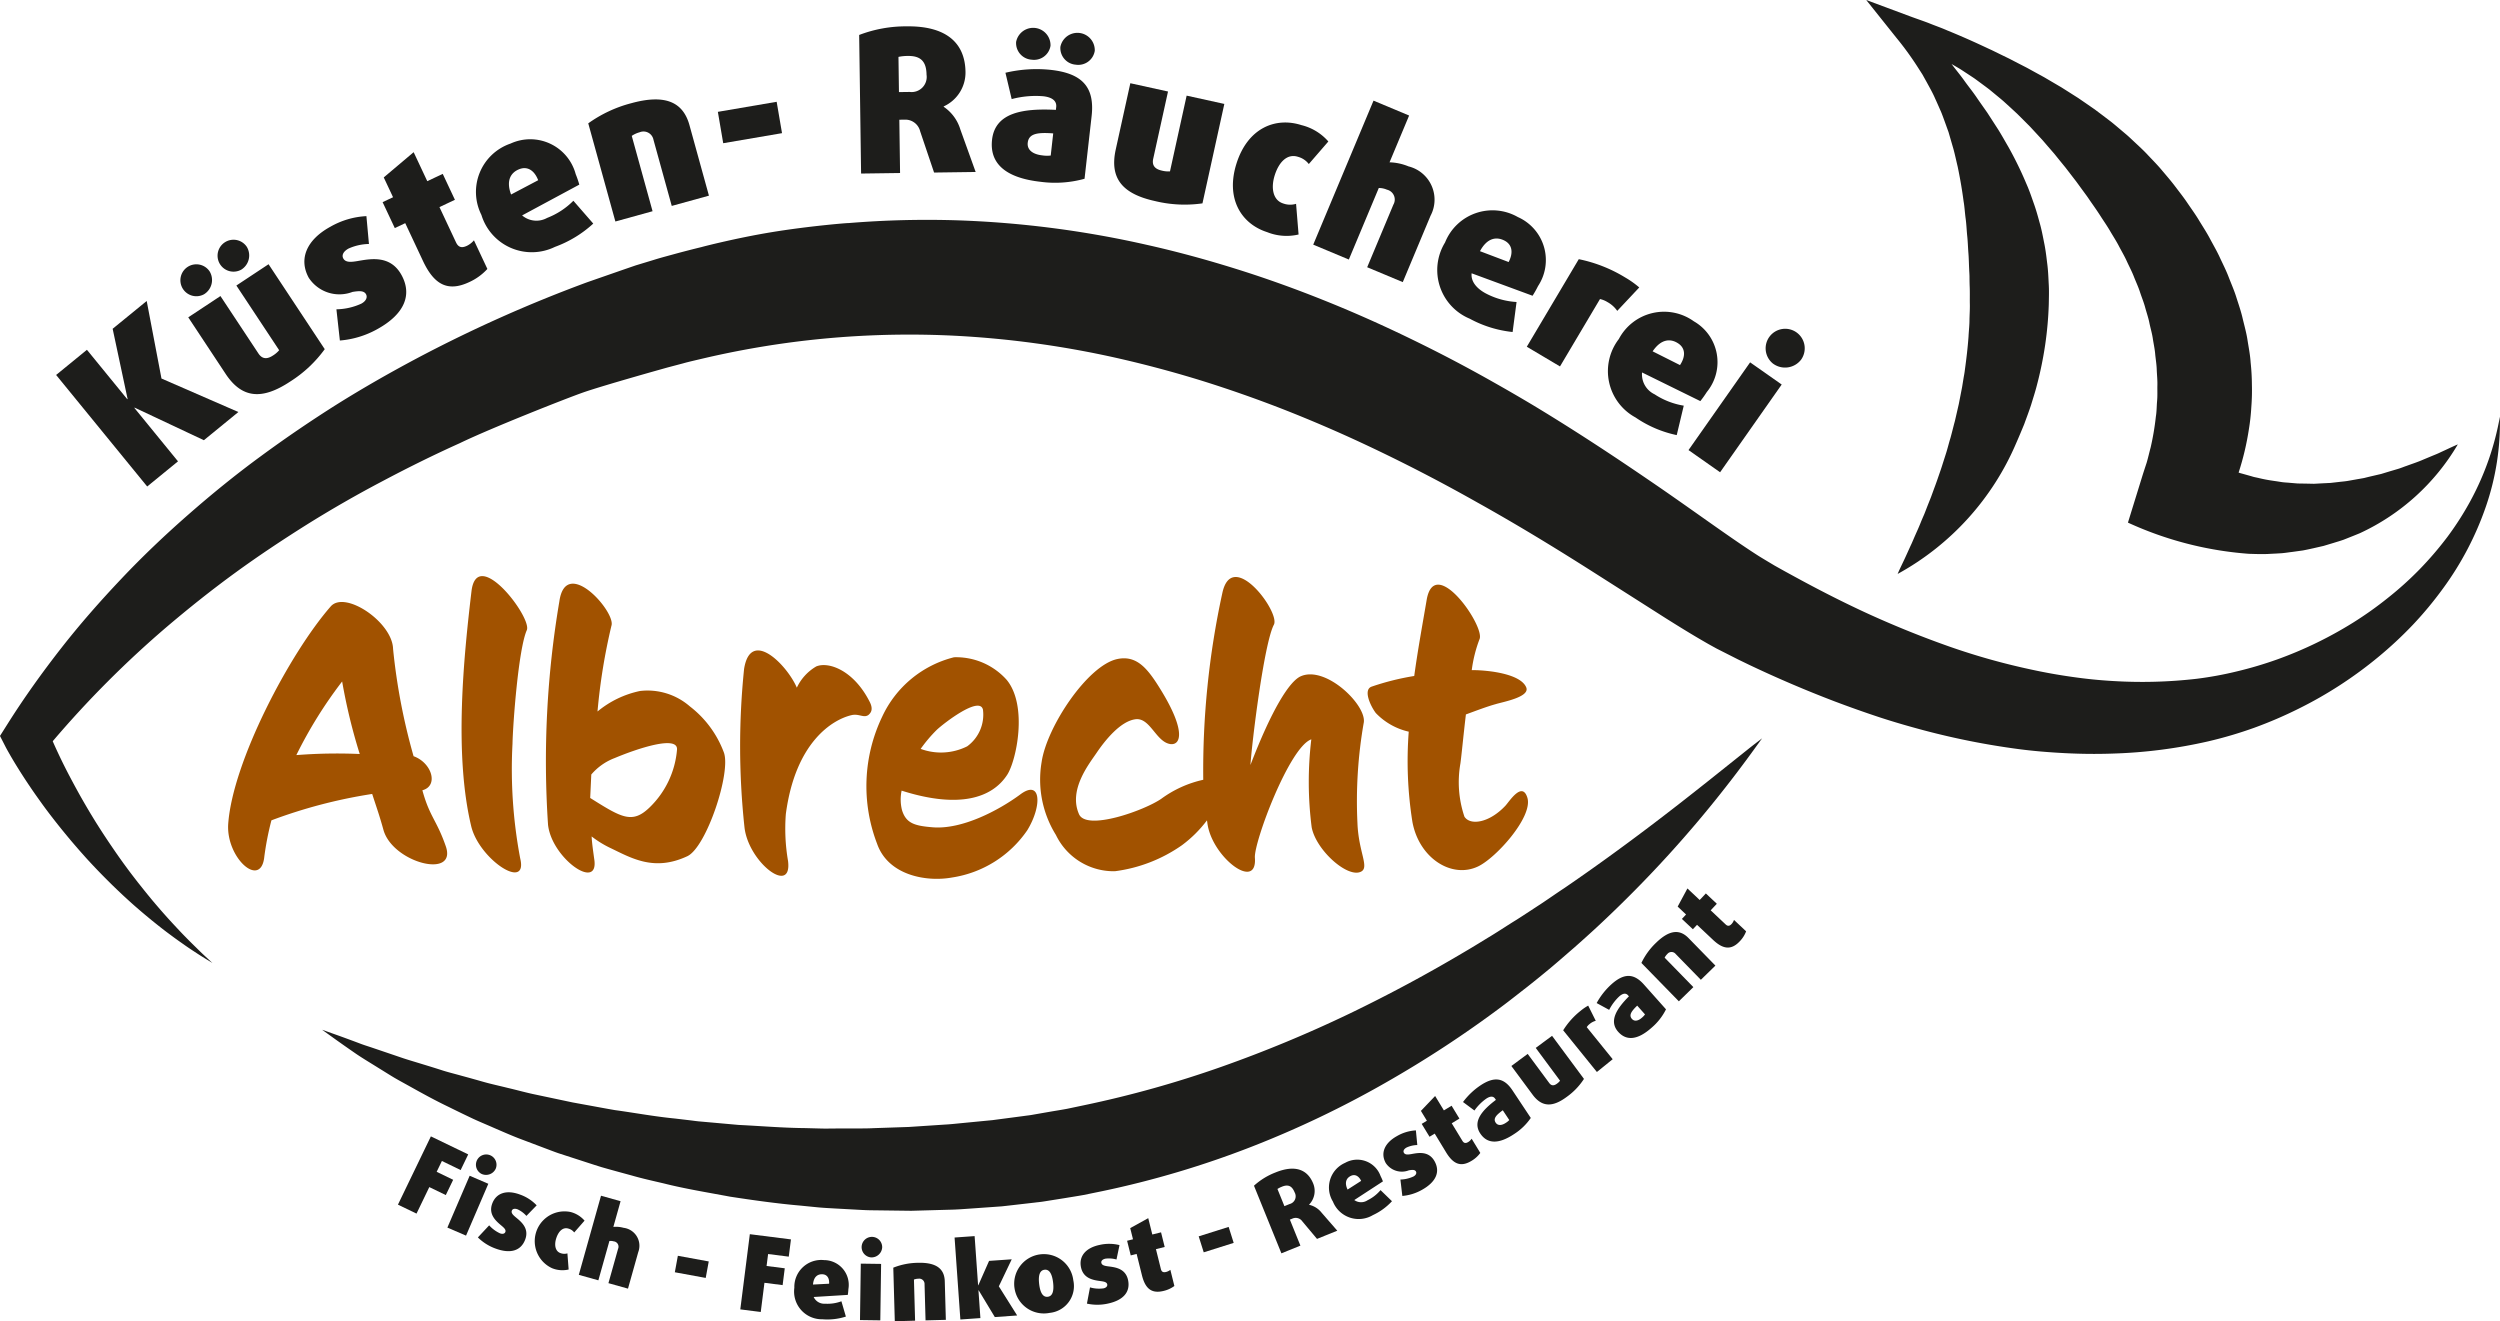 <svg xmlns="http://www.w3.org/2000/svg" id="Ebene_2" data-name="Ebene 2" width="49.236mm" height="26.021mm" viewBox="0 0 139.566 73.761"><defs><style>.cls-1{fill:#a15200;}.cls-2{fill:#1d1d1b;}.cls-3{fill:none;stroke:#1d1d1b;stroke-width:2.23px;}</style></defs><path class="cls-1" d="M48.767,44.541c.921-.245.532-1.534-.491-1.902a34.167,34.167,0,0,1-1.145-5.993c-.041-1.493-2.68-3.273-3.477-2.373-2.291,2.618-5.482,8.673-5.727,12.15-.123,1.861,1.759,3.579,2.004,1.923a16.222,16.222,0,0,1,.409-2.127,28.258,28.258,0,0,1,5.625-1.473c.245.757.409,1.207.634,2.025.532,1.821,4.111,2.741,3.477.9C49.565,46.197,49.176,46.034,48.767,44.541Zm-7.036-1.964a24.568,24.568,0,0,1,2.557-4.111,31.701,31.701,0,0,0,.982,4.05A28.949,28.949,0,0,0,41.73,42.577Z" transform="translate(-25.188 -0.422)"></path><path class="cls-1" d="M51.508,33.434c-.43,3.641-.982,9.041-.02,13.091.429,1.861,3.191,3.682,2.741,1.82a26.733,26.733,0,0,1-.43-6.402c.02-1.064.327-5.277.798-6.341C54.904,34.907,51.815,30.857,51.508,33.434Z" transform="translate(-25.188 -0.422)"></path><path class="cls-1" d="M63.699,39.857a3.597,3.597,0,0,0-2.782-.859,5.469,5.469,0,0,0-2.373,1.145,33.262,33.262,0,0,1,.777-4.786c.266-.757-2.536-3.927-2.905-1.37a53.38,53.38,0,0,0-.634,12.477c.204,1.882,2.884,3.763,2.577,1.902-.061-.45-.123-.859-.143-1.248a5.741,5.741,0,0,0,.982.614c1.207.573,2.475,1.37,4.357.491,1.064-.491,2.454-4.664,2.045-5.789A5.787,5.787,0,0,0,63.699,39.857ZM61.47,45.481c-.982.962-1.575.593-3.334-.511l.061-1.309a3.211,3.211,0,0,1,1.309-.92c1.268-.532,3.538-1.289,3.477-.47A5.066,5.066,0,0,1,61.47,45.481Z" transform="translate(-25.188 -0.422)"></path><path class="cls-1" d="M73.722,39.57c-.879-1.718-2.27-2.23-2.966-1.943a2.702,2.702,0,0,0-1.084,1.186c-.532-1.248-2.577-3.354-2.945-1.043a42.237,42.237,0,0,0,.02,8.816c.204,1.964,2.68,3.866,2.434,1.902a10.654,10.654,0,0,1-.123-2.618c.532-4.029,2.618-5.277,3.661-5.522.429-.102.695.184.961-.02C73.763,40.245,73.988,40.061,73.722,39.57Z" transform="translate(-25.188 -0.422)"></path><path class="cls-1" d="M82.129,44.786c-1.166.859-3.232,1.964-4.889,1.82-1.002-.082-1.473-.225-1.698-.961a2.427,2.427,0,0,1-.02-1.084c3.211,1.023,5.052.409,5.891-.88.511-.777,1.166-3.845-.02-5.298a3.78,3.78,0,0,0-2.945-1.268,6.037,6.037,0,0,0-4.009,3.314,8.971,8.971,0,0,0-.286,7.098c.614,1.759,2.741,2.148,4.193,1.882a6.218,6.218,0,0,0,4.193-2.639C83.377,45.4,83.316,43.886,82.129,44.786Zm-4.643-3.62c.368-.348,2.393-1.923,2.577-1.125a2.188,2.188,0,0,1-.88,2.046,3.264,3.264,0,0,1-2.598.143A7.901,7.901,0,0,1,77.486,41.166Z" transform="translate(-25.188 -0.422)"></path><path class="cls-1" d="M101.316,40.798c.225-.962-2.107-3.252-3.518-2.618-.634.286-1.616,1.861-2.802,4.95.082-1.268.757-6.791,1.309-7.834.368-.696-2.352-4.336-2.884-1.739a46.551,46.551,0,0,0-1.06,10.398,6.229,6.229,0,0,0-2.336,1.056c-.941.655-4.193,1.821-4.602.859-.593-1.35.552-2.782.982-3.416.47-.695,1.35-1.8,2.209-1.882.798-.061,1.125,1.289,1.923,1.391.573.061.859-.736-.532-3.007-.716-1.166-1.329-1.984-2.454-1.739-1.657.368-3.927,3.784-4.213,5.748a5.849,5.849,0,0,0,.798,4.07,3.578,3.578,0,0,0,3.293,2.025,8.384,8.384,0,0,0,3.743-1.452,6.861,6.861,0,0,0,1.398-1.389c.012.081.021.164.035.244.307,1.861,2.782,3.723,2.639,1.841-.061-.859,1.923-6.177,3.15-6.607a19.958,19.958,0,0,0,.02,4.909c.245,1.289,2.025,2.864,2.761,2.475.47-.245-.143-1.084-.205-2.7A25.408,25.408,0,0,1,101.316,40.798Z" transform="translate(-25.188 -0.422)"></path><path class="cls-1" d="M110.46,44.97c-.286-.961-1.002.184-1.227.43-.9.961-1.964,1.125-2.291.614a6.022,6.022,0,0,1-.225-2.966c.061-.429.164-1.534.307-2.741.614-.225,1.207-.45,1.657-.573.389-.123,1.902-.389,1.718-.92-.286-.757-2.046-.982-3.048-.982a7.545,7.545,0,0,1,.43-1.718c.348-.696-2.495-4.786-2.946-2.209-.225,1.33-.491,2.761-.695,4.255a14.361,14.361,0,0,0-2.373.593c-.491.164-.082,1.063.225,1.473a3.664,3.664,0,0,0,1.841,1.043A21.662,21.662,0,0,0,104.037,46.3c.368,2.025,2.189,3.191,3.661,2.495C108.701,48.325,110.766,46.034,110.46,44.97Z" transform="translate(-25.188 -0.422)"></path><path class="cls-2" d="M36.569,24.998l-3.865-1.819-.017.014,2.437,2.985-1.72,1.404L28.32,21.355l1.72-1.405,2.254,2.761.017-.014-.835-3.92,1.901-1.552.825,4.329,4.293,1.87Z" transform="translate(-25.188 -0.422)"></path><path class="cls-2" d="M36.576,16.851a.891.891,0,1,1,.316-1.274A.931.931,0,0,1,36.576,16.851Zm4.808,4.874c-1.538,1.017-2.674.969-3.599-.429L35.697,18.138l1.797-1.188,2.119,3.204c.208.315.476.337.81.117a1.47,1.47,0,0,0,.349-.297l-2.389-3.612L40.18,15.173l3.136,4.742A6.989,6.989,0,0,1,41.384,21.725Zm-2.733-6.246a.891.891,0,1,1,.316-1.274A.932.932,0,0,1,38.651,15.479Z" transform="translate(-25.188 -0.422)"></path><path class="cls-2" d="M46.225,18.811a5.111,5.111,0,0,1-2.064.621L43.968,17.69a3.478,3.478,0,0,0,1.395-.318c.263-.144.35-.356.259-.521-.117-.214-.395-.19-.755-.132a2.045,2.045,0,0,1-2.444-.791c-.569-1.043-.131-2.117,1.214-2.851a4.497,4.497,0,0,1,2.006-.589l.141,1.555a2.882,2.882,0,0,0-1.139.255c-.283.154-.394.367-.293.552.128.234.43.208.8.145.706-.12,1.831-.354,2.453.786C48.191,16.852,47.813,17.944,46.225,18.811Z" transform="translate(-25.188 -0.422)"></path><path class="cls-2" d="M51.38,16.172c-1.216.571-1.97.115-2.579-1.181L47.81,12.88l-.583.274-.68-1.447.583-.274-.519-1.106L48.28,8.918l.76,1.618.864-.406.68,1.447-.864.406.925,1.97c.146.311.355.312.616.189a1.213,1.213,0,0,0,.385-.304l.75,1.598A3.105,3.105,0,0,1,51.38,16.172Z" transform="translate(-25.188 -0.422)"></path><path class="cls-2" d="M57.528,10.729l-3.193,1.719a1.232,1.232,0,0,0,1.398.139,4.201,4.201,0,0,0,1.464-.957l1.11,1.274a6.397,6.397,0,0,1-2.14,1.301A2.941,2.941,0,0,1,52.063,12.42a2.853,2.853,0,0,1,1.63-3.984,2.627,2.627,0,0,1,3.633,1.706A5.764,5.764,0,0,1,57.528,10.729Zm-3.344-.865c-.466.18-.762.616-.465,1.417l1.513-.798C55.016,9.925,54.629,9.693,54.184,9.864Z" transform="translate(-25.188 -0.422)"></path><path class="cls-2" d="M62.689,11.918l-1.02-3.692a.567.567,0,0,0-.773-.42,1.488,1.488,0,0,0-.44.202l1.162,4.206-2.076.574-1.514-5.48a7.267,7.267,0,0,1,2.397-1.123c1.916-.529,2.9-.052,3.252,1.221l1.088,3.939Z" transform="translate(-25.188 -0.422)"></path><path class="cls-2" d="M65.562,8.417,65.263,6.666l3.283-.561.299,1.751Z" transform="translate(-25.188 -0.422)"></path><path class="cls-2" d="M77.334,10.055l-.776-2.299a.852.852,0,0,0-.82-.655l-.344.005.041,2.975-2.176.03L73.152,2.374a7.287,7.287,0,0,1,2.647-.481c2.154-.03,3.266.876,3.289,2.542a2.077,2.077,0,0,1-1.217,1.927l0,.022A2.34,2.34,0,0,1,78.8,7.648l.855,2.375ZM75.878,3.546a2.504,2.504,0,0,0-.532.052l.027,1.965.599-.008a.843.843,0,0,0,.942-.957C76.904,3.876,76.611,3.536,75.878,3.546Z" transform="translate(-25.188 -0.422)"></path><path class="cls-2" d="M83.267,10.57c-1.964-.222-2.844-1.036-2.696-2.349.173-1.534,1.763-1.756,3.563-1.665l.018-.154c.036-.32-.184-.546-.725-.607a5.218,5.218,0,0,0-1.761.159l-.348-1.47a7.542,7.542,0,0,1,2.543-.16c1.732.196,2.452.948,2.268,2.58l-.395,3.498A6.15,6.15,0,0,1,83.267,10.57Zm-.493-6.816a.931.931,0,0,1-.86-.991.969.969,0,0,1,1.92.217A.931.931,0,0,1,82.775,3.753Zm1.211,4.115c-.865-.064-1.364.002-1.422.521-.046.408.296.648.803.705a1.777,1.777,0,0,0,.48.01Zm1.26-3.836a.931.931,0,0,1-.86-.991.969.969,0,0,1,1.92.217A.931.931,0,0,1,85.246,4.033Z" transform="translate(-25.188 -0.422)"></path><path class="cls-2" d="M89.673,11.648c-1.8-.396-2.557-1.245-2.197-2.882L88.29,5.068l2.104.463-.826,3.752c-.081.369.089.577.479.663a1.47,1.47,0,0,0,.457.044l.93-4.229,2.104.463L92.317,11.775A6.99,6.99,0,0,1,89.673,11.648Z" transform="translate(-25.188 -0.422)"></path><path class="cls-2" d="M95.929,13.382c-1.459-.467-2.333-1.889-1.707-3.846s2.16-2.596,3.62-2.129a2.913,2.913,0,0,1,1.503.913l-1.091,1.26a1.137,1.137,0,0,0-.605-.404c-.592-.19-1.057.28-1.294,1.02s-.089,1.406.461,1.582a1.137,1.137,0,0,0,.727.023l.14,1.712A2.912,2.912,0,0,1,95.929,13.382Z" transform="translate(-25.188 -0.422)"></path><path class="cls-2" d="M101.513,15.341l1.462-3.493a.566.566,0,0,0-.36-.837,1.143,1.143,0,0,0-.454-.094l-1.672,3.994L98.501,14.08l3.366-8.04,1.987.832-1.093,2.612a2.987,2.987,0,0,1,1.06.227,1.914,1.914,0,0,1,1.23,2.754L103.5,16.172Z" transform="translate(-25.188 -0.422)"></path><path class="cls-2" d="M110.746,16.933l-3.402-1.254c-.052.461.289.864.822,1.14a4.2,4.2,0,0,0,1.686.463l-.22,1.675a6.397,6.397,0,0,1-2.392-.742,2.941,2.941,0,0,1-1.379-4.258,2.852,2.852,0,0,1,4.064-1.417,2.627,2.627,0,0,1,1.127,3.851A5.87,5.87,0,0,1,110.746,16.933ZM109.18,13.855c-.443-.23-.966-.164-1.37.59l1.6.606C109.686,14.518,109.604,14.075,109.18,13.855Z" transform="translate(-25.188 -0.422)"></path><path class="cls-2" d="M115.473,17.778a1.61,1.61,0,0,0-.547-.492,1.335,1.335,0,0,0-.416-.169l-2.233,3.762-1.853-1.1,2.902-4.888a8.029,8.029,0,0,1,2.585,1.018,5.266,5.266,0,0,1,.791.56Z" transform="translate(-25.188 -0.422)"></path><path class="cls-2" d="M120.112,22.815l-3.254-1.6a1.231,1.231,0,0,0,.699,1.219,4.199,4.199,0,0,0,1.629.635l-.392,1.644a6.4,6.4,0,0,1-2.302-.986,2.941,2.941,0,0,1-.93-4.378,2.853,2.853,0,0,1,4.189-.988,2.627,2.627,0,0,1,.722,3.947A5.888,5.888,0,0,1,120.112,22.815Zm-1.239-3.224c-.417-.275-.944-.263-1.424.445l1.528.768C119.308,20.303,119.272,19.853,118.873,19.591Z" transform="translate(-25.188 -0.422)"></path><path class="cls-2" d="M119.452,25.549l3.439-4.898,1.763,1.238-3.439,4.898Zm4.71-4.833a1.091,1.091,0,1,1,1.579-.22A1.13,1.13,0,0,1,124.162,20.716Z" transform="translate(-25.188 -0.422)"></path><path class="cls-2" d="M49.857,65.236l-.292.605.921.445-.411.853-.921-.445L48.44,68.174l-1.037-.5,1.839-3.811,2.084,1.006-.422.874Z" transform="translate(-25.188 -0.422)"></path><path class="cls-2" d="M50.163,68.955l1.244-2.894,1.042.448-1.244,2.894Zm1.906-2.998a.574.574,0,1,1,.79-.284A.595.595,0,0,1,52.069,65.957Z" transform="translate(-25.188 -0.422)"></path><path class="cls-2" d="M52.822,70.114a2.694,2.694,0,0,1-.956-.611l.63-.674a1.837,1.837,0,0,0,.606.447c.148.056.262.018.297-.075.045-.12-.06-.223-.207-.347-.284-.239-.76-.618-.522-1.247.221-.585.8-.778,1.555-.493a2.368,2.368,0,0,1,.923.599l-.573.59a1.517,1.517,0,0,0-.492-.367c-.158-.06-.282-.031-.321.072-.05.131.065.243.216.369.29.241.77.609.528,1.249C54.279,70.228,53.713,70.451,52.822,70.114Z" transform="translate(-25.188 -0.422)"></path><path class="cls-2" d="M56.01,71.223a1.662,1.662,0,0,1,1.022-3.14,1.533,1.533,0,0,1,.789.484l-.577.66a.598.598,0,0,0-.318-.214c-.311-.101-.557.144-.684.533s-.05.74.239.834a.598.598,0,0,0,.383.014l.069.901A1.533,1.533,0,0,1,56.01,71.223Z" transform="translate(-25.188 -0.422)"></path><path class="cls-2" d="M59.154,72.057l.539-1.919a.298.298,0,0,0-.242-.414.602.602,0,0,0-.243-.02l-.616,2.195L57.5,71.593l1.24-4.417,1.092.306-.403,1.435a1.573,1.573,0,0,1,.569.05,1.008,1.008,0,0,1,.82,1.359l-.572,2.037Z" transform="translate(-25.188 -0.422)"></path><path class="cls-2" d="M62.861,71.449l.169-.92,1.724.316-.169.92Z" transform="translate(-25.188 -0.422)"></path><path class="cls-2" d="M68.068,70.431l-.085.667,1.015.129-.119.939-1.015-.129-.206,1.629-1.142-.145.532-4.198,2.296.291-.122.963Z" transform="translate(-25.188 -0.422)"></path><path class="cls-2" d="M72.517,72.712l-1.905.117a.648.648,0,0,0,.638.375,2.212,2.212,0,0,0,.911-.135l.249.854a3.365,3.365,0,0,1-1.31.15,1.548,1.548,0,0,1-1.567-1.759A1.502,1.502,0,0,1,71.191,70.77a1.383,1.383,0,0,1,1.36,1.617A3.03,3.03,0,0,1,72.517,72.712ZM71.11,71.561c-.263-.017-.5.126-.535.574l.899-.047C71.495,71.773,71.361,71.577,71.11,71.561Z" transform="translate(-25.188 -0.422)"></path><path class="cls-2" d="M73.198,74.117l.045-3.15,1.134.016-.045,3.15Zm.617-3.498a.574.574,0,1,1,.622-.564A.595.595,0,0,1,73.815,70.619Z" transform="translate(-25.188 -0.422)"></path><path class="cls-2" d="M76.858,74.135,76.802,72.12a.298.298,0,0,0-.342-.312.774.774,0,0,0-.25.048l.064,2.296-1.133.032-.084-2.991a3.823,3.823,0,0,1,1.366-.272c1.046-.029,1.489.339,1.508,1.034l.06,2.15Z" transform="translate(-25.188 -0.422)"></path><path class="cls-2" d="M80.725,73.95l-.902-1.495-.012.001.109,1.551-1.119.079-.323-4.577,1.119-.079.194,2.746.012-.001.601-1.361,1.265-.089-.72,1.509,1.023,1.627Z" transform="translate(-25.188 -0.422)"></path><path class="cls-2" d="M83.788,73.716a1.656,1.656,0,1,1,1.318-1.823A1.502,1.502,0,0,1,83.788,73.716ZM83.5,71.308c-.25.03-.361.279-.299.801s.23.738.479.708.361-.279.298-.801S83.749,71.278,83.5,71.308Z" transform="translate(-25.188 -0.422)"></path><path class="cls-2" d="M87.002,73.205a2.693,2.693,0,0,1-1.135-.006l.172-.906a1.834,1.834,0,0,0,.751.055c.155-.032.231-.125.211-.222-.026-.126-.169-.156-.359-.183-.368-.05-.973-.117-1.107-.776-.125-.613.261-1.085,1.051-1.247a2.367,2.367,0,0,1,1.1.013l-.169.804a1.516,1.516,0,0,0-.612-.048c-.166.034-.255.124-.233.233.028.137.184.171.38.197.374.049.976.105,1.113.774C88.294,72.523,87.935,73.014,87.002,73.205Z" transform="translate(-25.188 -0.422)"></path><path class="cls-2" d="M90.149,72.49c-.686.17-1.029-.142-1.211-.874l-.296-1.191-.329.082-.203-.817.329-.082-.155-.624L89.29,68.428l.227.913.488-.121.203.817-.488.121L89.996,71.27c.044.176.151.197.299.16a.638.638,0,0,0,.23-.117l.224.902A1.637,1.637,0,0,1,90.149,72.49Z" transform="translate(-25.188 -0.422)"></path><path class="cls-2" d="M92.388,70.336l-.281-.892,1.672-.527.281.892Z" transform="translate(-25.188 -0.422)"></path><path class="cls-2" d="M98.712,69.586l-.82-.979a.448.448,0,0,0-.527-.165l-.168.068.588,1.452-1.061.43-1.531-3.775A3.835,3.835,0,0,1,96.4,65.875c1.051-.426,1.769-.194,2.099.619a1.094,1.094,0,0,1-.229,1.178l.004.011a1.231,1.231,0,0,1,.697.443l.873,1.002Zm-1.958-2.914a1.316,1.316,0,0,0-.251.127l.389.959.292-.119a.444.444,0,0,0,.279-.649C97.32,66.637,97.112,66.526,96.754,66.671Z" transform="translate(-25.188 -0.422)"></path><path class="cls-2" d="M102.392,66.375l-1.599,1.042a.648.648,0,0,0,.74.012,2.209,2.209,0,0,0,.726-.566l.638.619a3.37,3.37,0,0,1-1.065.776A1.548,1.548,0,0,1,99.6,67.502a1.502,1.502,0,0,1,.68-2.161,1.383,1.383,0,0,1,1.98.735A3.064,3.064,0,0,1,102.392,66.375ZM100.6,66.069c-.237.115-.373.356-.182.763l.759-.485C101.04,66.064,100.826,65.959,100.6,66.069Z" transform="translate(-25.188 -0.422)"></path><path class="cls-2" d="M104.56,66.854a2.689,2.689,0,0,1-1.085.334l-.107-.916a1.826,1.826,0,0,0,.733-.172c.138-.076.183-.188.135-.275-.062-.113-.208-.098-.398-.067a1.077,1.077,0,0,1-1.289-.408c-.303-.547-.076-1.114.629-1.505a2.366,2.366,0,0,1,1.054-.317l.079.818a1.516,1.516,0,0,0-.598.138c-.148.082-.206.195-.152.292.068.123.227.108.422.074.371-.066.963-.193,1.294.405C105.588,65.816,105.393,66.392,104.56,66.854Z" transform="translate(-25.188 -0.422)"></path><path class="cls-2" d="M107.336,65.23c-.605.367-1.024.171-1.416-.473l-.637-1.049-.29.176-.437-.719.29-.176-.334-.549.794-.832.489.804.43-.261.437.719-.429.261.595.979c.094.155.203.143.333.064a.637.637,0,0,0,.184-.181l.483.794A1.634,1.634,0,0,1,107.336,65.23Z" transform="translate(-25.188 -0.422)"></path><path class="cls-2" d="M109.709,63.737c-.866.576-1.497.545-1.882-.034-.449-.677.116-1.305.872-1.877l-.045-.068c-.094-.141-.259-.158-.497.001a2.745,2.745,0,0,0-.656.66l-.638-.474a3.97,3.97,0,0,1,.971-.926c.764-.508,1.309-.448,1.788.272l1.025,1.543A3.241,3.241,0,0,1,109.709,63.737Zm-.625-1.332c-.37.267-.549.463-.397.692.12.18.339.161.563.012a.946.946,0,0,0,.196-.158Z" transform="translate(-25.188 -0.422)"></path><path class="cls-2" d="M112.651,61.66c-.78.577-1.378.584-1.903-.125l-1.186-1.602.911-.675,1.203,1.625c.118.16.26.164.429.039a.771.771,0,0,0,.175-.166l-1.357-1.832.911-.675,1.781,2.405A3.679,3.679,0,0,1,112.651,61.66Z" transform="translate(-25.188 -0.422)"></path><path class="cls-2" d="M114.274,57.411a.851.851,0,0,0-.343.18.7.7,0,0,0-.16.174l1.448,1.79-.882.713-1.882-2.327a4.233,4.233,0,0,1,.975-1.09,2.774,2.774,0,0,1,.421-.288Z" transform="translate(-25.188 -0.422)"></path><path class="cls-2" d="M117.394,57.794c-.777.692-1.406.75-1.868.231-.54-.607-.068-1.308.6-1.981l-.054-.061c-.113-.127-.279-.12-.493.071a2.747,2.747,0,0,0-.557.746l-.698-.38a3.971,3.971,0,0,1,.831-1.053c.686-.61,1.233-.628,1.808.019l1.232,1.384A3.238,3.238,0,0,1,117.394,57.794Zm-.806-1.231c-.329.316-.478.535-.296.741.144.162.358.112.559-.067a.932.932,0,0,0,.172-.184Z" transform="translate(-25.188 -0.422)"></path><path class="cls-2" d="M120.141,55.121l-1.408-1.443a.298.298,0,0,0-.463.003.78.78,0,0,0-.151.205l1.604,1.644-.811.792-2.09-2.142a3.829,3.829,0,0,1,.82-1.127c.749-.73,1.323-.761,1.809-.263l1.502,1.539Z" transform="translate(-25.188 -0.422)"></path><path class="cls-2" d="M122.313,52.972c-.485.515-.942.438-1.491-.079l-.894-.841-.232.247-.613-.577.232-.247-.468-.441.544-1.013.685.645.344-.366.613.577-.344.366.834.785c.132.124.234.084.338-.027a.637.637,0,0,0,.13-.223l.677.637A1.632,1.632,0,0,1,122.313,52.972Z" transform="translate(-25.188 -0.422)"></path><path class="cls-3" d="M22.703,40.597" transform="translate(-25.188 -0.422)"></path><path class="cls-2" d="M122.763,42.259l-2.218,1.77c-.955.757-2.112,1.67-3.457,2.683s-2.872,2.13-4.568,3.289c-.43.283-.857.584-1.301.879-.447.291-.898.592-1.364.888-.471.288-.936.599-1.42.896-.487.293-.974.6-1.478.893-2.005,1.192-4.161,2.36-6.433,3.454a72.033,72.033,0,0,1-7.144,2.966,59.938,59.938,0,0,1-7.631,2.138l-.973.205c-.321.061-.637.109-.956.164l-.953.166c-.152.031-.335.049-.504.073l-.515.068-1.028.135-.128.017-.064.009-.032.004-.009.001-.22.021-.496.048-.989.096c-.329.032-.658.069-.987.085l-1.966.13-1.951.066c-.324.017-.646.018-.968.017l-.963.003c-.32-.002-.639.009-.956.003l-.949-.025c-1.263-.011-2.498-.119-3.715-.177l-1.799-.161-.444-.039c-.147-.015-.293-.036-.439-.054l-.871-.103c-1.159-.113-2.27-.322-3.36-.471-.541-.092-1.071-.194-1.593-.288l-.776-.142-.756-.16-1.47-.311c-.479-.106-.939-.235-1.395-.34-.453-.114-.902-.209-1.328-.33s-.841-.238-1.246-.347c-.403-.114-.8-.208-1.171-.333-.373-.119-.735-.23-1.084-.336-.348-.108-.685-.205-1.002-.31l-.902-.307-.815-.276c-.257-.087-.501-.16-.722-.248-.445-.168-.826-.307-1.135-.419l-.95-.338.819.589c.268.19.599.424.991.694.39.273.864.553,1.388.881.263.162.54.337.834.514.295.172.609.34.934.522.65.363,1.358.754,2.136,1.125q.58.288,1.202.584c.414.199.852.375,1.296.572.446.192.902.394,1.377.579q.716.271,1.465.554c.25.093.502.193.76.281l.785.255c.529.17,1.067.35,1.619.521.554.16,1.121.312,1.696.469.574.166,1.165.296,1.763.436,1.194.302,2.44.503,3.712.742,1.278.195,2.588.383,3.928.499l1.009.1c.338.031.678.046,1.02.066l1.028.056c.344.02.689.04,1.036.04l2.093.027,2.115-.059c.354-.005.709-.03,1.063-.056l1.066-.075.534-.038.268-.019.308-.034,1.03-.118.516-.059c.174-.022.338-.035.526-.067l1.1-.175c.365-.061.736-.117,1.098-.183l1.068-.219a52.693,52.693,0,0,0,8.285-2.466,56.032,56.032,0,0,0,7.51-3.587,61.997,61.997,0,0,0,6.464-4.236c.492-.365.963-.743,1.433-1.106.466-.368.919-.738,1.361-1.106.439-.37.863-.743,1.282-1.104.414-.367.818-.729,1.209-1.09,1.558-1.446,2.915-2.837,4.071-4.109s2.112-2.421,2.875-3.385c.765-.962,1.338-1.738,1.726-2.269l.591-.817-.204.157c-.135.104-.336.257-.592.462" transform="translate(-25.188 -0.422)"></path><path class="cls-2" d="M162.398,25.231c-.329.141-.642.295-.958.438-.154.078-.317.14-.477.206l-.475.198c-.31.139-.636.242-.95.358-.16.053-.311.12-.472.167l-.478.141-.47.143-.477.111c-.159.036-.315.075-.47.114-.158.031-.317.055-.474.084l-.469.083c-.156.024-.314.036-.47.055l-.465.053-.465.023-.46.025-.459-.01-.453-.007-.45-.038c-.149-.015-.298-.018-.446-.041s-.295-.047-.441-.067a8.236,8.236,0,0,1-.867-.166l-.214-.046c-.071-.015-.141-.042-.211-.06l-.42-.118c-.07-.02-.14-.036-.209-.06l-.035-.013a15.223,15.223,0,0,0,.573-2.417,11.799,11.799,0,0,0,.136-1.242,11.739,11.739,0,0,0,.032-1.248,12.07,12.07,0,0,0-.071-1.243c-.025-.415-.107-.82-.171-1.227-.06-.409-.173-.803-.268-1.201-.09-.401-.223-.784-.347-1.17-.118-.389-.281-.758-.427-1.132-.141-.378-.322-.733-.491-1.094-.164-.364-.364-.705-.551-1.053-.182-.351-.398-.678-.602-1.013-.199-.338-.428-.652-.647-.973-.215-.324-.455-.627-.688-.934-.231-.31-.483-.599-.73-.892-.243-.296-.512-.568-.775-.845-.257-.282-.539-.537-.816-.797-.139-.129-.275-.261-.419-.384l-.433-.366c-.144-.121-.287-.244-.435-.36l-.449-.342-.45-.338-.462-.32-.462-.317-.472-.3-.471-.298-.481-.282-.478-.281-.486-.266-.484-.266-.491-.252-.488-.253-.494-.24-.492-.241c-.168-.074-.331-.154-.497-.23q-.99-.463-2-.874c-.332-.147-.678-.263-1.014-.402-.34-.13-.687-.245-1.028-.372L129.373.422l1.665,2.086a17.322,17.322,0,0,1,1.2,1.646l.274.428.247.444c.161.298.33.59.463.902.071.153.139.308.207.462.066.155.14.305.196.465.12.315.23.632.344.945l.279.961c.086.321.154.646.231.965.134.645.246,1.288.329,1.929.056.317.071.641.114.957.045.315.055.636.086.95.035.314.044.631.066.944.028.313.03.627.046.94.004.157.021.312.019.469.001.157.003.313.009.469.015.312.006.625.008.939.012.313-.012.626-.018.94.001.315-.038.627-.053.942-.045.629-.12,1.257-.207,1.887-.017.159-.051.314-.076.471l-.077.473-.184.945-.217.945c-.085.312-.16.629-.247.944-.097.311-.171.633-.275.945l-.151.471c-.049.158-.099.316-.155.472-.107.314-.215.63-.334.943l-.173.474-.187.47c-.062.158-.121.317-.185.475-.067.156-.136.311-.2.47-.125.321-.274.627-.409.948l-.104.239q-.055.115-.108.233l-.215.474c-.145.323-.313.645-.454.979a15.06,15.06,0,0,0,6.625-7.319c.152-.344.297-.693.441-1.042.128-.355.264-.709.382-1.07.11-.363.229-.724.323-1.093a20.745,20.745,0,0,0,.462-2.243,20.003,20.003,0,0,0,.205-2.292c.006-.384.021-.769-.005-1.154-.018-.385-.034-.769-.087-1.151-.045-.382-.091-.764-.171-1.141-.074-.377-.146-.754-.254-1.123-.1-.37-.203-.739-.335-1.099-.125-.361-.25-.722-.406-1.07a19.974,19.974,0,0,0-.996-2.039c-.19-.325-.37-.652-.568-.969l-.605-.936c-.211-.304-.427-.603-.632-.906-.207-.302-.44-.586-.65-.881-.209-.297-.444-.575-.661-.863l-.058-.076.009.005c.147.086.296.169.442.258s.286.187.43.279c.142.095.286.186.426.283l.412.304c.137.102.275.202.409.307l.395.326c.132.108.263.216.391.328l.378.344.374.346.361.359.358.36.345.373.343.371.329.383.329.379.315.39.315.386.303.394.302.392.29.398.29.396c.096.132.183.27.278.402.187.266.371.532.543.805.176.269.359.534.516.812.164.274.337.542.48.824.148.279.309.552.436.839.132.284.279.561.389.851.115.288.247.569.339.861.096.291.216.574.29.867.081.291.181.578.236.872.062.292.15.579.188.871.046.291.111.58.131.871.031.29.079.579.084.868.014.289.044.577.034.865-.004.287.011.576-.017.861-.024.286-.02.575-.068.859a14.909,14.909,0,0,1-.289,1.712c-.077.282-.139.569-.223.853-.092.282-.186.564-.274.85l-.772,2.498A19.616,19.616,0,0,0,150.74,31.34c.406.011.808.029,1.212,0,.201-.009.402-.019.602-.033s.398-.049.597-.072l.592-.082c.196-.036.39-.079.583-.122l.577-.132.565-.17c.187-.058.375-.112.558-.177l.543-.216c.123-.05.247-.099.369-.15a12.37,12.37,0,0,0,5.461-4.953" transform="translate(-25.188 -0.422)"></path><path class="cls-2" d="M163.131,28.338a16.841,16.841,0,0,1-1.302,2.044,18.964,18.964,0,0,1-1.564,1.825,18.631,18.631,0,0,1-1.775,1.599,20.37,20.37,0,0,1-1.937,1.376A22.265,22.265,0,0,1,152.32,37.235a21.681,21.681,0,0,1-2.234.664,19.795,19.795,0,0,1-2.262.417,26.557,26.557,0,0,1-4.647.127c-.775-.043-1.549-.122-2.32-.234q-1.157-.163-2.302-.414a37.341,37.341,0,0,1-4.531-1.274q-2.232-.786-4.41-1.772c-1.448-.659-2.878-1.39-4.281-2.157l-.519-.284-.546-.305s-.771-.458-.933-.563c-.637-.408-1.302-.865-1.972-1.333-1.342-.938-2.709-1.921-4.107-2.87-1.397-.955-2.815-1.9-4.26-2.817q-1.083-.689-2.186-1.355-1.105-.661-2.232-1.296-2.249-1.275-4.591-2.41c-1.559-.759-3.146-1.47-4.764-2.121-1.617-.652-3.262-1.248-4.934-1.773C92.62,14.94,90.924,14.474,89.206,14.09a56.265,56.265,0,0,0-10.492-1.365,53.542,53.542,0,0,0-6.168.152c.018-.015-2.169.161-4.251.502-2.009.329-3.914.824-3.923.831q-.707.172-1.409.361c-.426.119-.845.225-1.281.362l-.972.295c-.11.033-2.748.953-2.748.953a78.033,78.033,0,0,0-9.45,4.218c-1.525.81-3.026,1.665-4.491,2.581q-2.193,1.381-4.281,2.917c-1.393,1.02-2.734,2.111-4.032,3.248s-2.551,2.325-3.735,3.578c-1.185,1.251-2.324,2.545-3.382,3.9s-2.058,2.752-2.972,4.2l-.433.685.3.586c.053.104.094.177.141.261l.136.24c.091.158.184.313.277.467q.281.461.574.906c.196.297.395.592.6.881s.41.578.624.86q.319.424.65.837c.22.276.445.547.671.818.229.268.458.535.693.796.232.264.474.52.715.774.243.254.488.504.738.75.247.248.503.488.757.728.258.237.514.474.78.701.262.231.532.453.8.675.272.219.543.437.82.647.28.208.556.417.843.614.281.203.571.396.862.585.288.191.586.366.878.549-.251-.237-.51-.467-.754-.709s-.492-.478-.73-.726c-.242-.242-.474-.495-.707-.745s-.46-.505-.685-.761c-.222-.259-.446-.515-.659-.78-.217-.261-.426-.53-.638-.794-.207-.269-.416-.536-.615-.81-.202-.272-.398-.548-.591-.825-.191-.279-.383-.557-.568-.839-.188-.28-.368-.565-.548-.849-.177-.287-.352-.573-.522-.864s-.337-.581-.498-.875c-.323-.587-.636-1.177-.926-1.776q-.217-.449-.418-.9c-.019-.043-.036-.085-.055-.128A56.781,56.781,0,0,1,34.52,35.399c1.233-1.046,2.495-2.052,3.8-3.002s2.648-1.841,4.012-2.698q2.05-1.279,4.19-2.405c1.422-.755,2.866-1.47,4.334-2.131,1.719-.833,5.946-2.501,6.887-2.831,1.11-.389,4.648-1.378,4.739-1.402l.832-.22c.363-.102.756-.187,1.137-.279q2.298-.538,4.63-.86A50.56,50.56,0,0,1,78.45,19.163,53.82,53.82,0,0,1,87.763,20.46q2.302.53,4.572,1.234,2.266.71,4.492,1.578,2.223.872,4.402,1.887,2.177,1.016,4.313,2.151,1.067.568,2.124,1.165,1.06.591,2.11,1.209c1.401.823,2.79,1.68,4.178,2.561l4.216,2.684c.721.453,1.453.908,2.244,1.362.194.113.405.227.609.34l1.196.606.594.288q2.353,1.12,4.795,2.052,1.224.463,2.472.877c.833.274,1.677.517,2.527.744a42.038,42.038,0,0,0,5.199,1.034c.879.119,1.768.19,2.657.236s1.782.056,2.675.024a27.541,27.541,0,0,0,5.312-.679,23.191,23.191,0,0,0,2.596-.766,23.783,23.783,0,0,0,2.461-1.058,22.93,22.93,0,0,0,4.447-2.883,22.037,22.037,0,0,0,1.929-1.795,20.486,20.486,0,0,0,1.677-2.018A17.212,17.212,0,0,0,163.968,28.7a14.356,14.356,0,0,0,.78-5.014,15.469,15.469,0,0,1-1.618,4.652" transform="translate(-25.188 -0.422)"></path></svg>